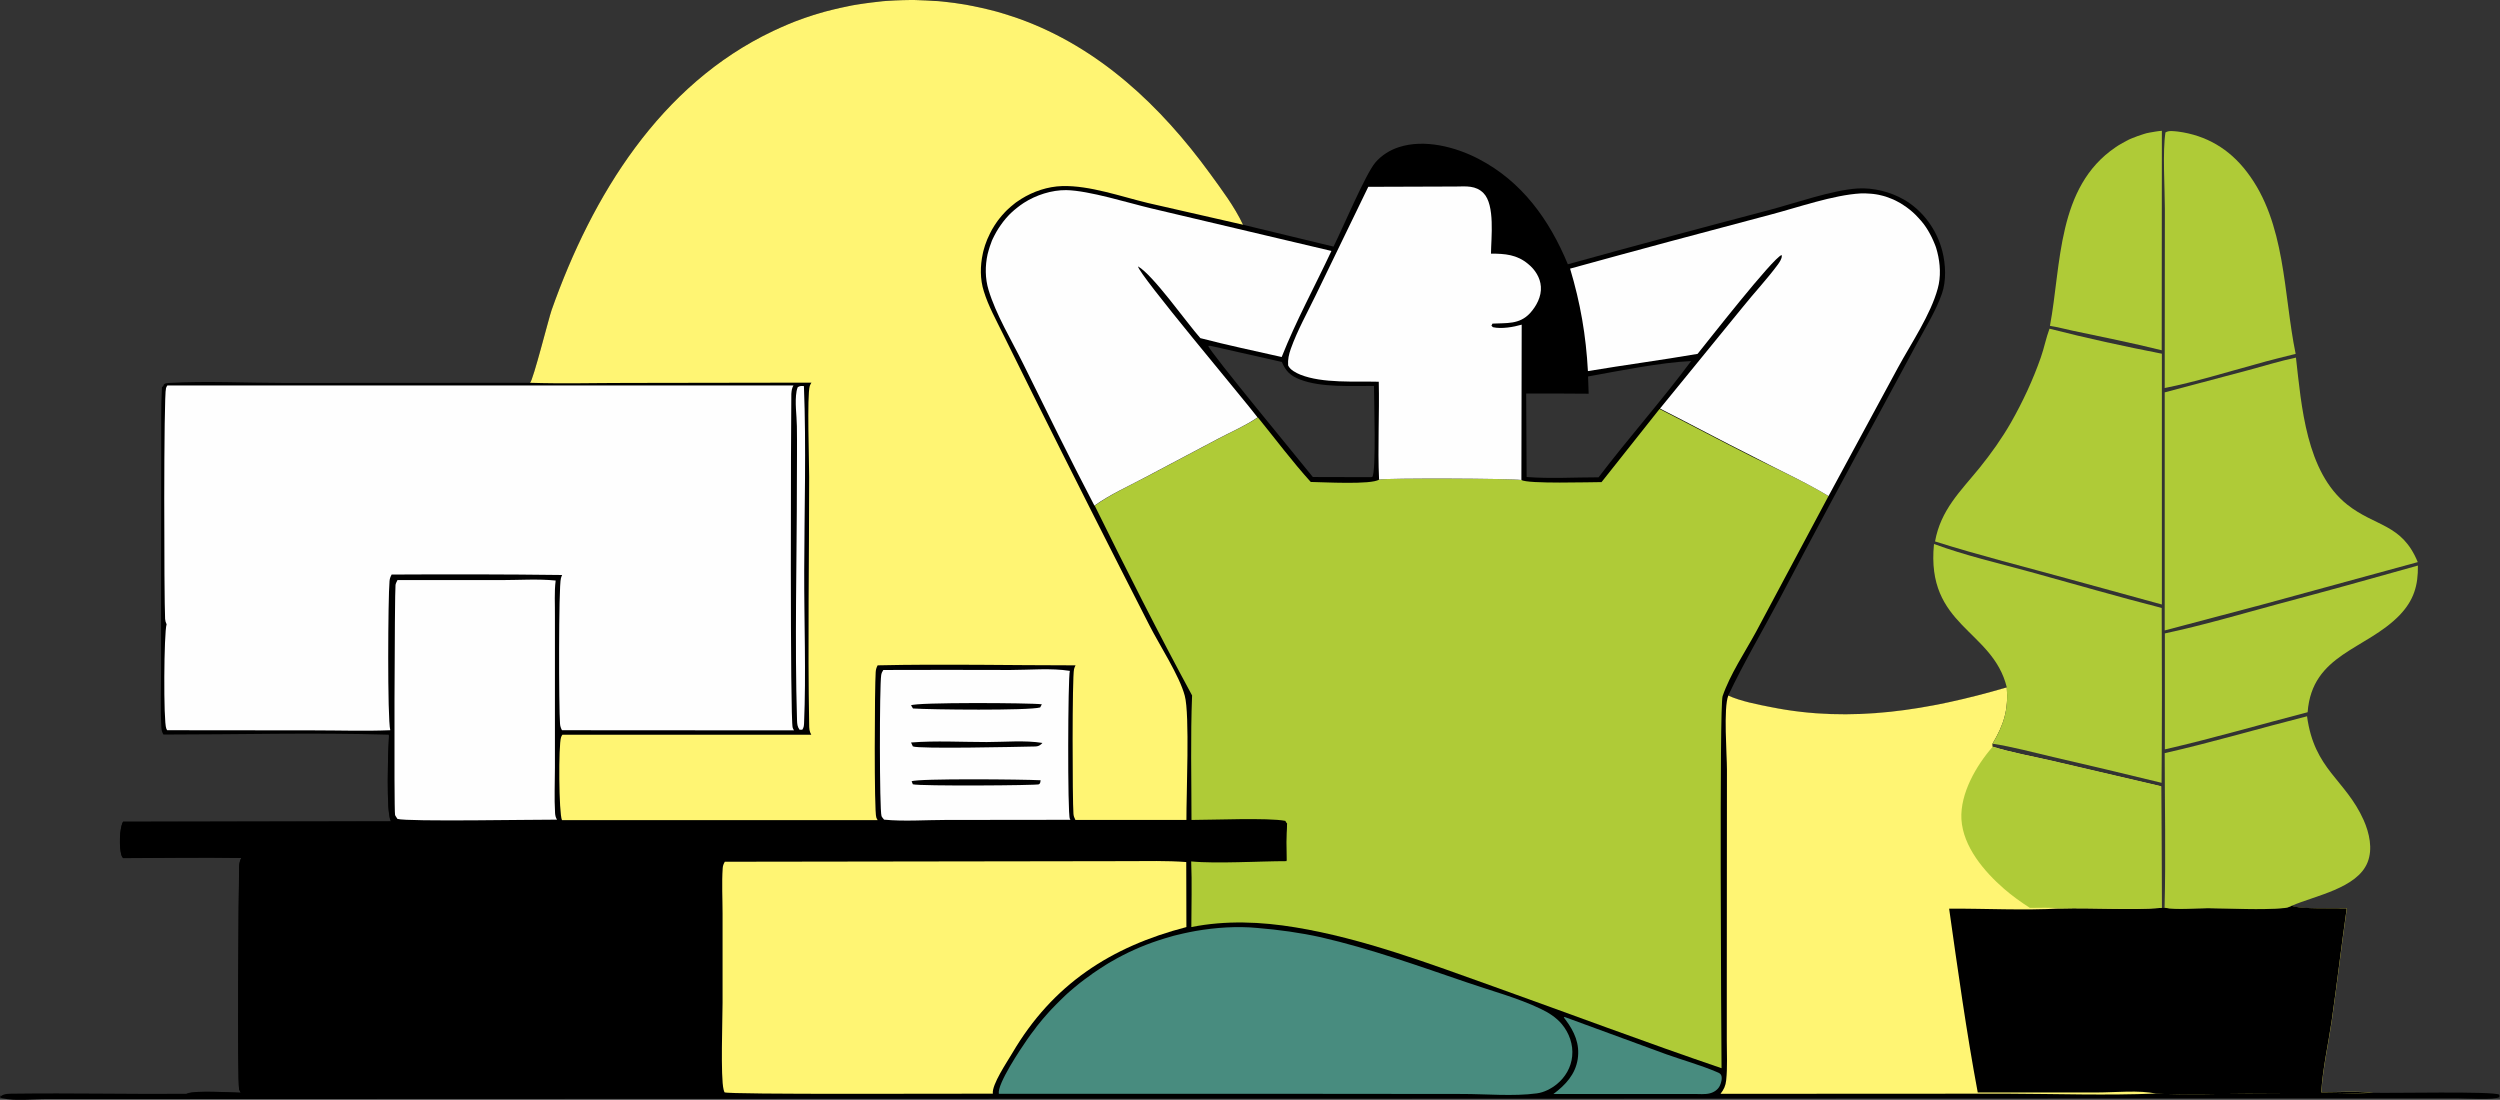 <?xml version="1.0" encoding="UTF-8"?> <svg xmlns="http://www.w3.org/2000/svg" xmlns:xlink="http://www.w3.org/1999/xlink" version="1.1" id="Layer_1" x="0px" y="0px" viewBox="0 0 1668.7 734.1" style="enable-background:new 0 0 1668.7 734.1;" xml:space="preserve"><rect x="0" y="0" width="1668.7" height="734.1" fill="#333333" stroke="none"/> <style type="text/css"> .st0{fill:#FFF573;} .st1{fill:#AFCB37;} .st2{fill:#FEFEFE;} .st3{fill:#488C7F;} </style> <g> <g> <path d="M1584,729.4c-11.3-1.2-23.1-0.4-34.5-0.4c0.9-15.7,4.6-31.8,6.9-47.4c3.7-25.1,6.5-50.3,10.1-75.4 c-7.1-0.2-31.4,1-36.9-1.6c-1.5,0.8-3.1,1.4-4.8,1.5c-16.5,1.5-34.4,0.2-51.1,0.1c-9,0-20.1,1.3-28.9-0.3l-2,0.2l-0.3-81.2 l-73.6-17.2c-12.9-3-26.3-5.4-38.9-9.3l-0.1-1.9c7.6-12.9,10.5-22.6,9.5-37.6c-51.6,15.1-103.8,24-157.3,13.2 c-9.2-1.8-20.1-3.9-28.6-7.7c10.3-21.9,22.9-43.2,34.3-64.6c22.4-42.5,45.1-84.8,68.2-127l23.8-44.1c5.7-10.5,12.4-21.3,16.4-32.7 c3-8.6,2.5-19.5,0.3-28.2c-3.6-14.3-12.9-27.2-25.7-34.6c-9.1-5.2-20.3-8-30.8-7.4c-16.8,1-42.1,9.9-59.1,14.4 c-44.9,11.8-89.7,23.8-134.4,36.2c-12.3-29.7-30.6-55.3-59.7-70.4c-15.4-8-36-13.3-53-7.8c-6,1.9-11.7,5.5-15.8,10.3 c-6.6,7.8-21.7,43.7-27.9,56.1L829.7,150c-5.8-12.3-14.1-23.2-22-34.1c-32.9-45.2-74.2-84.3-127.5-103.4c-1.7-0.6-3.3-1.2-5-1.7 c-1.7-0.5-3.3-1.1-5-1.6c-1.7-0.5-3.4-1-5.1-1.5c-1.7-0.5-3.4-0.9-5.1-1.3c-1.7-0.4-3.4-0.8-5.1-1.2c-1.7-0.4-3.4-0.7-5.2-1.1 c-1.7-0.3-3.4-0.7-5.2-1c-1.7-0.3-3.5-0.6-5.2-0.8c-1.7-0.3-3.5-0.5-5.2-0.7c-1.7-0.2-3.5-0.4-5.2-0.6c-1.7-0.2-3.5-0.3-5.2-0.5 c-1.7-0.1-3.5-0.2-5.3-0.3c-1.8-0.1-3.5-0.1-5.3-0.2S609.6,0,607.8,0c-1.8,0-3.5,0-5.3,0.1s-3.5,0.1-5.3,0.2 c-1.8,0.1-3.5,0.2-5.3,0.3c-1.8,0.1-3.5,0.3-5.2,0.5c-1.7,0.2-3.5,0.4-5.2,0.6c-1.7,0.2-3.5,0.5-5.2,0.7c-1.7,0.3-3.5,0.5-5.2,0.8 c-1.7,0.3-3.5,0.6-5.2,1c-1.7,0.3-3.4,0.7-5.2,1.1c-1.7,0.4-3.4,0.8-5.1,1.2c-1.7,0.4-3.4,0.9-5.1,1.3c-1.7,0.5-3.4,1-5.1,1.5 c-1.7,0.5-3.4,1-5,1.6c-1.7,0.5-3.3,1.1-5,1.7c-1.7,0.6-3.3,1.2-4.9,1.8c-1.6,0.6-3.3,1.3-4.9,2c-1.6,0.7-3.2,1.4-4.8,2.1 c-1.6,0.7-3.2,1.4-4.8,2.2c-75.5,35.8-120.8,109.9-147.8,186.2c-1.9,5.4-12.4,47.1-14.4,48.6l-163.9,0.1c-25.3,0-51.9-1.4-77.1,0 c-1.3,0.1-2.4,0.1-3.4,1c-0.4,1.1-0.3,1.1-1.3,1.8c-0.8,13.9-0.4,28-0.5,41.9l-0.1,75.1l0,71.5c0,12.8-0.5,25.9,0.2,38.6 c0.1,1.8,0.4,3.2,1.4,4.8c50,0,100.4-1.4,150.3,0.1l0.2,0.7c-0.5,9.1-2.1,51.4,1.3,57.3l-178.8,0.2c-2.5,4.4-2.6,17.3-1.1,22.2 c0.2,0.7,0.6,1.4,1.1,2c26.3-0.1,52.7-0.5,79-0.1c-1.1,2-1.4,3.5-1.5,5.8c-0.4,12.1-1.3,144.5,0,148.7c0.3,0.9,0.7,1.6,1.1,2.3 c-9-0.1-28.5-1.7-36.4,0.6c-38.2,0.3-76.5-0.6-114.7-0.1c-3.5,0.1-6.8-0.3-9.4,2l-0.1,0.6c0.4,0.1,0.9,0.3,1.3,0.4 c8.8,2.2,20.6,0.6,29.8,0.6l63,0l277.8-0.1l1267.7-0.4c5.8,0,25.3,1.3,28.6-0.8l0-1.6C1664.6,728.2,1594.8,729.8,1584,729.4z M916,318.3l-0.8,0.2l-38.9-0.1c-7.7-9.7-69.2-84-69.8-87.5l1.3-0.1l47.8,10.8c2.7,6.3,5.7,9.2,12.1,11.7 c14.1,5.5,34.3,4.2,49.4,4.3C917.1,265.5,918.7,315,916,318.3z M1067,318.6c-15.8,0-32.3,1-48-0.2l-0.3-55.7 c13.9,0,27.8-0.1,41.7,0.1l-0.4-11.5c20.4-3.7,48.6-9.4,68.8-10.3C1109.1,267.5,1087,292.3,1067,318.6z"></path> <path d="M0,732.4c0.2-0.2,0.3-0.3,0.5-0.5l0.1-1.1L0,732.4z"></path> </g> <path class="st0" d="M829.7,150c-5.8-12.3-14.1-23.2-22-34.1c-32.9-45.2-74.2-84.3-127.5-103.4c-1.7-0.6-3.3-1.2-5-1.7 c-1.7-0.5-3.3-1.1-5-1.6c-1.7-0.5-3.4-1-5.1-1.5c-1.7-0.5-3.4-0.9-5.1-1.3c-1.7-0.4-3.4-0.8-5.1-1.2c-1.7-0.4-3.4-0.7-5.2-1.1 c-1.7-0.3-3.4-0.7-5.2-1c-1.7-0.3-3.5-0.6-5.2-0.8c-1.7-0.3-3.5-0.5-5.2-0.7c-1.7-0.2-3.5-0.4-5.2-0.6c-1.7-0.2-3.5-0.3-5.2-0.4 c-1.7-0.1-3.5-0.2-5.3-0.3c-1.8-0.1-3.5-0.1-5.3-0.2S609.6,0,607.8,0c-1.8,0-3.5,0-5.3,0.1s-3.5,0.1-5.3,0.2 c-1.8,0.1-3.5,0.2-5.3,0.3c-1.8,0.1-3.5,0.3-5.2,0.5c-1.7,0.2-3.5,0.4-5.2,0.6c-1.7,0.2-3.5,0.5-5.2,0.7c-1.7,0.3-3.5,0.5-5.2,0.8 c-1.7,0.3-3.5,0.6-5.2,1c-1.7,0.3-3.4,0.7-5.2,1.1c-1.7,0.4-3.4,0.8-5.1,1.2c-1.7,0.4-3.4,0.9-5.1,1.3c-1.7,0.5-3.4,1-5.1,1.5 c-1.7,0.5-3.4,1-5,1.6c-1.7,0.5-3.3,1.1-5,1.7c-1.7,0.6-3.3,1.2-4.9,1.8c-1.6,0.6-3.3,1.3-4.9,2c-1.6,0.7-3.2,1.4-4.8,2.1 c-1.6,0.7-3.2,1.4-4.8,2.2c-75.5,35.8-120.8,109.9-147.8,186.2c-1.9,5.4-12.4,47.1-14.4,48.6c21.4,0.7,43.1,0.1,64.5,0.1l123.3-0.2 c-0.4,0.7-0.8,1.4-1.1,2.2c-1.9,6.4-0.4,50.6-0.4,60.8c0,55-1,110.2,0,165.2c0,2.6,0.1,4.6,1.4,6.8l-166.1,0 c-0.4,0.5-0.7,1.1-0.9,1.7c-1.8,5-1.5,51.1,0.6,55.3l210.7,0c-0.4-0.6-0.7-1.2-0.9-1.8c-1.5-3.7-1.1-87.7-0.4-97 c0.1-1.7,0.5-3,1.3-4.5c43.9-1,88.1,0,132.1,0c-0.4,0.8-0.8,1.6-1,2.5c-1.3,4.8-1.1,87.9-0.4,96.6c0.1,1.5,0.6,2.7,1.3,4.1l74.1,0 c-0.1-16.5,2.3-70.4-1.1-82.9c-3.5-13.3-17-34-23.6-47c-26.1-51.1-52-102.4-77.6-153.8l-20.2-40.8c-4.5-9.2-9.7-18.5-12.7-28.3 c-2.6-8.1-2.5-17-0.7-25.3c0.2-0.9,0.4-1.9,0.7-2.8c0.3-0.9,0.5-1.8,0.8-2.7c0.3-0.9,0.6-1.8,1-2.7c0.3-0.9,0.7-1.8,1.1-2.6 c0.4-0.9,0.8-1.7,1.2-2.6c0.4-0.9,0.9-1.7,1.3-2.5c0.5-0.8,1-1.6,1.5-2.5c0.5-0.8,1-1.6,1.6-2.4c0.5-0.8,1.1-1.5,1.7-2.3 c0.6-0.8,1.2-1.5,1.8-2.2c0.6-0.7,1.3-1.4,1.9-2.1c0.7-0.7,1.3-1.4,2-2c0.7-0.7,1.4-1.3,2.1-1.9c0.7-0.6,1.5-1.2,2.2-1.8 c0.7-0.6,1.5-1.2,2.3-1.7s1.6-1.1,2.4-1.6c8.2-5.1,17.7-8.3,27.4-8.6c18.4-0.5,39.3,7,57.2,11.3L829.7,150z"></path> <path class="st1" d="M1220.5,331.1c-16.1-9.7-34.1-17.8-50.9-26.2c-20.7-10.4-41.2-21.4-61.9-31.9l-38.7,48.8 c-7,0-49.5,1.3-53.4-1.4c-6.6-1.1-89.8-1.4-95-0.3c-5.3,3.6-37.6,1.7-45.7,1.6c-12.4-13.7-23.6-28.7-35.3-43.1 c-7.8,5.4-17.1,9.4-25.5,13.8l-49.5,26.2c-11.3,5.9-23.5,11.5-33.9,18.9c21,42.5,42.4,85,65,126.7c-1.1,27.6-0.4,55.4-0.4,83.1 c13.8,0,51.2-1.6,62.6,0.6l1.2,2c-0.8,8.2-0.5,16.6-0.4,24.9c-18,0-46.6,1.8-63.6,0.2c0.6,14.5,0.1,29.2,0.1,43.8 c22.9-4.6,46.5-3.6,69.5,0.2c45,7.4,89.8,24.3,132.6,39.6c50.6,18.1,101,37.1,151.8,54.4c-0.2-27-1.5-241.6,0.7-248.3 c5-14.6,14.9-29.3,22.3-42.9L1220.5,331.1z"></path> <path d="M261.9,550.5c-0.1-0.1-0.2-0.3-0.2-0.4c-4.9-8.8,0.3-45.9-2-59.2c-0.5,9.1-2.1,51.4,1.3,57.3l-178.8,0.2 c-2.5,4.4-2.6,17.3-1.1,22.2c0.2,0.7,0.6,1.4,1.1,2c26.3-0.1,52.7-0.5,79-0.1c-1.1,2-1.4,3.5-1.5,5.8c-0.4,12.1-1.3,144.5,0,148.7 c0.3,0.9,0.7,1.6,1.1,2.3c-9-0.1-28.5-1.7-36.4,0.6c11.5,1.7,25.4,0.3,37.1,0.1c20.8-0.3,41.7-0.3,62.5-0.3l256.2,0.2 c-0.4-0.6-0.7-1.3-1-2c-1.6-4.3-1.2-148.7,0.5-152.6c1.8,0.8,1.6,4,1.7,5.8c1.3,39.7,0,79.8,0.1,119.5c0,5.4-1.2,22,0.4,26.2 c0.3,0.7,1.1,1.6,1.5,2.3c2.2,1.6,156.1,0.8,179.1,0.9c-0.8-6,9.6-21.3,13-27.1c26.9-45.8,65.7-71,116.2-84.1l0.1-43.6l3.3-0.6 c16.9,1.6,45.5-0.2,63.6-0.2c-0.1-8.3-0.4-16.7,0.4-24.9c-7.5,2.4-119.5,0.7-138.6,0.7L261.9,550.5z"></path> <path class="st0" d="M791.8,575.4c-13.1-1-26.4-0.6-39.5-0.6l-63.3,0.1l-205.2,0.3c-0.8,1.4-1.3,2.6-1.4,4.2 c-0.7,10-0.1,20.4-0.1,30.3l0,59.6c0,10.4-1.4,50,0.7,58c0.2,0.6,0.3,1.2,0.6,1.8c2.2,1.6,156.1,0.8,179.1,0.9 c-0.8-6,9.6-21.3,13-27.1c26.9-45.8,65.7-71,116.2-84.1L791.8,575.4z"></path> <path class="st0" d="M1339.5,458.8c-51.6,15.1-103.8,24-157.3,13.2c-9.2-1.8-20.1-3.9-28.6-7.7c-3.3,8.2-0.9,39.4-0.9,49.4 l-0.1,139.1l0,41.9c0,8.6,0.5,17.7-0.4,26.3c-0.4,3.8-1.5,6.1-3.8,9.1l191.4-0.1c33,0.1,66.5,1.3,99.4-0.1 c20.2,1.1,41,0.1,61.3,0.1c27.7,0,55.8,0.8,83.5-0.6c-11.3-1.2-23.1-0.4-34.5-0.4c0.9-15.7,4.6-31.8,6.9-47.4 c3.6-25.1,6.5-50.3,10.1-75.4c-7.1-0.2-31.4,1-36.9-1.6c-1.5,0.8-3.1,1.4-4.8,1.5c-16.5,1.5-34.4,0.2-51.1,0.1 c-9,0-20.1,1.3-28.9-0.3l-2,0.2l-0.3-81.2l-73.6-17.2c-12.9-3-26.3-5.4-38.9-9.3l-0.1-1.9C1337.6,483.6,1340.6,473.9,1339.5,458.8z "></path> <path d="M1529.6,604.5c-1.5,0.8-3.1,1.4-4.8,1.5c-16.5,1.5-34.4,0.2-51.1,0.1c-9,0-20.1,1.3-28.9-0.3l-2,0.2 c-22.5,1.5-45.2-0.2-67.7,0.4c-24.4,1.4-49.6,0-74.1,0.1c5.8,40.9,11.5,82.1,19.1,122.7l79.9,0c11.4,0,28.3-1.7,39.1,0.8 c20.2,1.1,41,0.1,61.3,0.1c27.7,0,55.8,0.8,83.5-0.6c-11.3-1.2-23.1-0.4-34.5-0.4c0.9-15.7,4.6-31.8,6.9-47.4 c3.6-25.1,6.5-50.3,10.1-75.4C1559.4,606,1535.1,607.1,1529.6,604.5z"></path> <path class="st2" d="M1220.5,331.1l46.4-85.8c8.7-16,21.8-35.3,26.5-52.7c2.2-7.8,1.7-16.6-0.3-24.4c-0.2-0.8-0.5-1.7-0.7-2.5 s-0.6-1.7-0.9-2.5c-0.3-0.8-0.6-1.6-1-2.4c-0.3-0.8-0.7-1.6-1.1-2.4c-0.4-0.8-0.8-1.6-1.2-2.3c-0.4-0.8-0.9-1.5-1.3-2.3 c-0.5-0.7-0.9-1.5-1.4-2.2c-0.5-0.7-1-1.4-1.5-2.1c-0.5-0.7-1.1-1.4-1.7-2.1c-0.6-0.7-1.2-1.3-1.8-2c-0.6-0.6-1.2-1.3-1.8-1.9 c-0.6-0.6-1.3-1.2-1.9-1.8c-0.7-0.6-1.3-1.1-2-1.7c-0.7-0.5-1.4-1.1-2.1-1.6c-0.7-0.5-1.4-1-2.2-1.5c-0.7-0.5-1.5-0.9-2.2-1.4 c-1-0.6-2-1.1-3-1.6c-1-0.5-2.1-1-3.2-1.4c-1.1-0.4-2.1-0.8-3.2-1.2c-1.1-0.3-2.2-0.7-3.3-0.9c-1.1-0.3-2.2-0.5-3.4-0.7 c-1.1-0.2-2.3-0.3-3.4-0.4c-1.1-0.1-2.3-0.2-3.4-0.2s-2.3,0-3.4,0c-18.2,1-42.1,9.4-60,14.1c-44.7,11.8-89.4,23.8-134,36.1 c6.9,23,10.6,44.5,11.9,68.4c24.4-4.1,48.8-7.3,73.2-11.5c6.5-8,50.2-64,56.1-66c0,0.2,0.1,0.5,0.1,0.7c0.1,1.7-1.5,4.1-2.5,5.5 c-7.2,9.8-15.9,19-23.5,28.5l-55.3,67.8c20.7,10.5,41.1,21.5,61.9,31.9C1186.4,313.3,1204.4,321.4,1220.5,331.1z"></path> <path class="st2" d="M888.7,167.5l-120.2-28.4c-15.6-3.7-41.5-11.9-56.8-12.2c-9.8-0.1-20.2,3.3-28.3,8.5c-0.8,0.5-1.5,1-2.2,1.5 c-0.7,0.5-1.4,1-2.1,1.6c-0.7,0.5-1.4,1.1-2.1,1.7c-0.7,0.6-1.3,1.2-2,1.8c-0.6,0.6-1.3,1.2-1.9,1.9c-0.6,0.6-1.2,1.3-1.8,2 c-0.6,0.7-1.1,1.4-1.7,2.1c-0.5,0.7-1.1,1.4-1.6,2.2c-0.5,0.7-1,1.5-1.5,2.2c-0.5,0.8-0.9,1.5-1.4,2.3c-0.4,0.8-0.9,1.6-1.3,2.4 c-0.4,0.8-0.8,1.6-1.2,2.4c-0.4,0.8-0.7,1.6-1,2.5c-0.3,0.8-0.6,1.7-0.9,2.5c-0.3,0.8-0.5,1.7-0.8,2.6c-0.2,0.9-0.5,1.7-0.7,2.6 c-1.7,7.7-1.7,16.1,0.6,23.7c5,16.7,15.4,33.7,23.1,49.3c15.7,31.7,31.2,63.5,47.6,94.8c10.3-7.4,22.6-12.9,33.9-18.9l49.5-26.2 c8.4-4.4,17.7-8.4,25.5-13.8c-9-11.9-79.5-95.6-79.8-100.8c10.1,5.8,32,37,41.6,47.9c18,4.7,36.2,8.5,54.3,12.6 C865.1,214.1,877.7,191,888.7,167.5z"></path> <path class="st2" d="M995.2,169.3c0.1-10.5,2.8-32.5-5-40.4c-5.1-5.2-11.6-4.5-18.3-4.4l-58.6,0.2l-35,72.2 c-5.6,11.6-12.4,23.8-16.7,35.9c-1.3,3.7-2.1,7.2-1.8,11.1c1.3,3,5.3,5,8.2,6.2c14.8,5.9,36.3,4.3,52.3,4.7 c0.5,21.7-0.8,43.7,0.2,65.3c5.2-1.1,88.4-0.8,95,0.3l0.2-103.7c-5.5,1.6-13.5,3-19.2,1.7l-1-1l0.7-1.4c9.4-0.5,17.9,0.7,25-6.9 c4.3-4.7,7.8-11.2,7.3-17.8c-0.4-6-3.9-11.4-8.5-15.1C1012.5,169.9,1004.5,169.3,995.2,169.3z"></path> <path class="st2" d="M529.6,257.3l-417.9,0c-0.4,0.6-0.7,1.1-0.9,1.8c-1.6,4.8-1.3,139.4-0.6,154c0.1,1.3,0.4,2.4,1,3.6 c-1.8,5.3-2.2,65.2-0.2,69.6c0.2,0.5,0.3,0.7,0.6,1.1l97.9,0.1c17,0,34.1,0.6,51-0.1c-2-7.5-1.5-88.9-0.5-99.5 c0.1-1.6,0.6-2.9,1.4-4.4c38-0.2,75.9-0.2,113.8,0.3c-0.3,0.7-0.6,1.4-0.8,2.2c-1.6,5.6-1.4,87.1-0.6,97c0.1,1.6,0.5,2.9,1.3,4.4 l154.9,0.1c-0.4-0.6-0.7-1.1-0.9-1.8c-1.8-5-1.2-202.7-0.9-222.8C528.4,260.7,528.5,259.2,529.6,257.3z"></path> <path class="st3" d="M839.3,619.4c-13.5-1.3-27.9-0.3-41.2,2c-1.4,0.2-2.8,0.5-4.2,0.8c-1.4,0.3-2.8,0.6-4.2,0.9 c-1.4,0.3-2.8,0.6-4.2,1c-1.4,0.3-2.8,0.7-4.1,1.1c-1.4,0.4-2.8,0.8-4.1,1.2c-1.4,0.4-2.7,0.9-4.1,1.3c-1.4,0.5-2.7,0.9-4.1,1.4 c-1.3,0.5-2.7,1-4,1.5c-1.3,0.5-2.7,1.1-4,1.6c-1.3,0.6-2.6,1.1-3.9,1.7c-1.3,0.6-2.6,1.2-3.9,1.8c-1.3,0.6-2.6,1.3-3.8,1.9 c-1.3,0.7-2.5,1.3-3.8,2c-1.3,0.7-2.5,1.4-3.7,2.1c-1.2,0.7-2.5,1.4-3.7,2.2c-1.2,0.7-2.4,1.5-3.6,2.3c-1.2,0.8-2.4,1.6-3.6,2.4 c-1.2,0.8-2.4,1.6-3.5,2.5c-1.2,0.8-2.3,1.7-3.5,2.5c-1.1,0.9-2.3,1.7-3.4,2.6c-1.1,0.9-2.2,1.8-3.3,2.7c-1.1,0.9-2.2,1.8-3.3,2.8 c-1.1,0.9-2.1,1.9-3.2,2.9c-1.1,1-2.1,2-3.1,3c-1,1-2,2-3,3s-2,2.1-3,3.1c-1,1-1.9,2.1-2.9,3.2c-1,1.1-1.9,2.2-2.8,3.2 c-0.9,1.1-1.8,2.2-2.7,3.3c-0.9,1.1-1.8,2.2-2.6,3.4c-0.9,1.1-1.7,2.3-2.6,3.4c-0.8,1.2-1.7,2.3-2.5,3.5 c-4.3,6.2-20.2,29.8-19,36.4l207.3,0l102,0.1c15.9,0,34.2,1.7,49.8-0.4c4.7-0.6,9.6-3.1,13.3-6.1c5.7-4.6,9.6-11.3,10.3-18.7 c0.8-7.8-2-15.5-6.9-21.4c-3.8-4.5-8.8-7.7-14.1-10.2c-15.4-7.4-33.2-12.1-49.4-17.7c-32.3-11-64-22.4-97.3-30.1 C867.6,622.5,853.7,620.6,839.3,619.4z"></path> <path class="st2" d="M370.9,387.5c-11.8-1.2-24.5-0.3-36.4-0.3l-69.2,0c-0.5,1-1.1,2.1-1.3,3.2c-0.6,3.5-1.1,151-0.3,153.6 c0.3,0.8,1.2,1.9,1.6,2.6c6.5,2,93.5,0.4,106.5,0.5c-0.9-1.4-1.2-2.8-1.3-4.4c-0.6-10-0.1-20.3-0.1-30.3l0-59.9v-41.3 C370.5,403.3,369.9,395.2,370.9,387.5z"></path> <path class="st2" d="M714.1,447.8c-12.4-2-27-0.6-39.7-0.6c-28.3-0.1-56.5-0.1-84.8,0c-0.7,1-1.2,2.1-1.4,3.3 c-1.2,7.2-1.2,90.3,0.2,94.2c0.2,0.7,1.2,1.7,1.7,2.4c13.2,1.3,27.6,0.2,40.9,0.2l83.5-0.1c-0.1-0.2-0.3-0.4-0.4-0.7 C712.5,543.8,712.8,451.8,714.1,447.8z"></path> <path d="M695.4,470.1c-7.6-1-84.4-1.4-87.3,0.7l1.3,2.1c11.3,0.8,77.4,1.5,84.9-0.7L695.4,470.1z"></path> <path d="M694.6,520.8c-10.7-0.6-82.2-1.3-86.1,0.7l0.8,2c4.6,1.3,82.9,0.8,84.2,0C694.5,522.8,694.4,521.9,694.6,520.8z"></path> <path d="M695.8,495.9c-11.6-1.9-25.3-0.6-37.2-0.6c-16.6,0-34-1-50.5,0.3l1.2,2.6c3.7,1.8,70.5,0.3,79.5,0.1 C692.2,498.3,693.6,498.3,695.8,495.9z"></path> <path class="st3" d="M1044.3,678.8l-0.5,0.3c0.4,0.5,0.8,1.1,1.2,1.6c5.9,7.9,9.6,16.1,8.1,26.2c-1.6,10.3-8.2,17.3-16.2,23.3 l93.9,0c3.2,0,7.3,0.4,10.4-0.4c2.8-0.7,5.4-2.4,6.7-5c0.9-1.8,1.8-5,1-7c-0.5-1.2-1.4-1.6-2.6-2.1c-10.9-4.7-22.9-8-34.1-12 L1044.3,678.8z"></path> <path class="st2" d="M536.6,257.7c-1.9-0.1-2.4-0.2-4.1,0.7c-0.4,0.9-0.6,1.7-0.8,2.7c-1.3,7.5,0.1,15.8,0.2,23.4 c0.2,12.4,0,24.9,0,37.3c0,52.9-1.5,106.1,0.1,159c0.1,2.5,0.2,4.2,1.7,6.3l1.8,0c1-1.5,1.1-2.5,1.2-4.4c1.4-33.1,0-68.4,0.1-101.8 C536.9,340,538.2,298.6,536.6,257.7z"></path> <path class="st1" d="M1330.1,498.4c-11,12.6-21.8,31.2-20.9,48.4c1.1,18.4,15.2,34.9,28.5,46.5c5.4,4.7,11.2,8.8,17.2,12.7 c6.6,0,13.7-0.4,20.3,0.4c22.5-0.6,45.2,1.1,67.7-0.4l-0.3-81.2l-73.6-17.2C1356.1,504.7,1342.7,502.3,1330.1,498.4z"></path> <path class="st1" d="M1532.5,238.7c-10.5,2.2-21.1,5.5-31.5,8.3l-56.1,14.9l0,158.9l64.6-17.1l104.3-28.5 c-10.5-25.7-28.3-23.5-47.1-38.4C1539.3,315,1536.2,271,1532.5,238.7z"></path> <path class="st1" d="M1368,219.4c-2.3,6.1-3.6,13-5.8,19.2c-5.2,14.9-12.1,29.7-19.9,43.4c-6,10.5-13.4,20.9-21,30.3 c-12.9,15.8-25.9,28.1-29.7,49.1c29.7,9.4,60.2,17,90.2,25.3l61.2,16.8l0-167.4C1417.9,231.2,1392.6,225.7,1368,219.4z"></path> <path class="st1" d="M1442.9,405.8c-29.3-7.5-58.4-16-87.5-24c-21.4-5.9-43.7-11-64.5-18.7c-5.5,55.1,39.1,57,48.6,95.7 c1.1,15-1.9,24.8-9.5,37.6c13.5,2.1,27.1,5.8,40.4,8.9c24.2,5.6,48.3,11.3,72.4,17.2C1443.1,483.7,1443.1,444.7,1442.9,405.8z"></path> <path class="st1" d="M1539.9,478.1c-31.6,8-63.2,17.4-95,24.6c0,34.3,0.8,68.9-0.1,103.2c8.8,1.6,19.8,0.3,28.9,0.3 c16.7,0.1,34.5,1.4,51.1-0.1c1.7-0.2,3.3-0.7,4.8-1.5c15.7-6.8,43.8-11.7,50.7-29c3.6-9,1.2-19.6-2.6-28.2 C1565.4,520,1544.8,514,1539.9,478.1z"></path> <path class="st1" d="M1453.6,87.8c-2.8-0.2-5.7-0.9-8.2,0.6c-2,12.8-0.4,37.3-0.4,51.2l-0.1,119.4c20.6-4.1,41-10.5,61.3-16 c8.6-2.5,17.4-4.6,26.1-6.8c-8.3-40.2-6.4-87.4-32.6-121.5C1488,99.4,1472.7,90.3,1453.6,87.8z"></path> <path class="st1" d="M1613.9,377.5c-31.1,8.8-62.2,17.4-93.4,25.7c-25.1,6.8-50.1,14.2-75.5,19.6l0,77.4 c31.9-7.3,63.6-16.6,95.3-24.8c2.9-39,39.1-41.6,61.5-64.9C1611.2,400.6,1614.1,390.8,1613.9,377.5z"></path> <path class="st1" d="M1443,87.3c-1.4,0.1-2.7,0.3-4.1,0.5c-1.4,0.2-2.7,0.5-4.1,0.7s-2.7,0.6-4,1s-2.6,0.8-3.9,1.3 c-1.3,0.5-2.6,1-3.9,1.5c-1.3,0.5-2.5,1.1-3.8,1.8c-1.2,0.6-2.4,1.3-3.6,2c-1.2,0.7-2.4,1.4-3.5,2.2c-39.2,26.6-36.1,78-43.8,119.2 c5,0.8,10,2.1,15,3.2c19.9,4.2,39.9,8.2,59.6,13.1L1443,87.3z"></path> </g> </svg> 